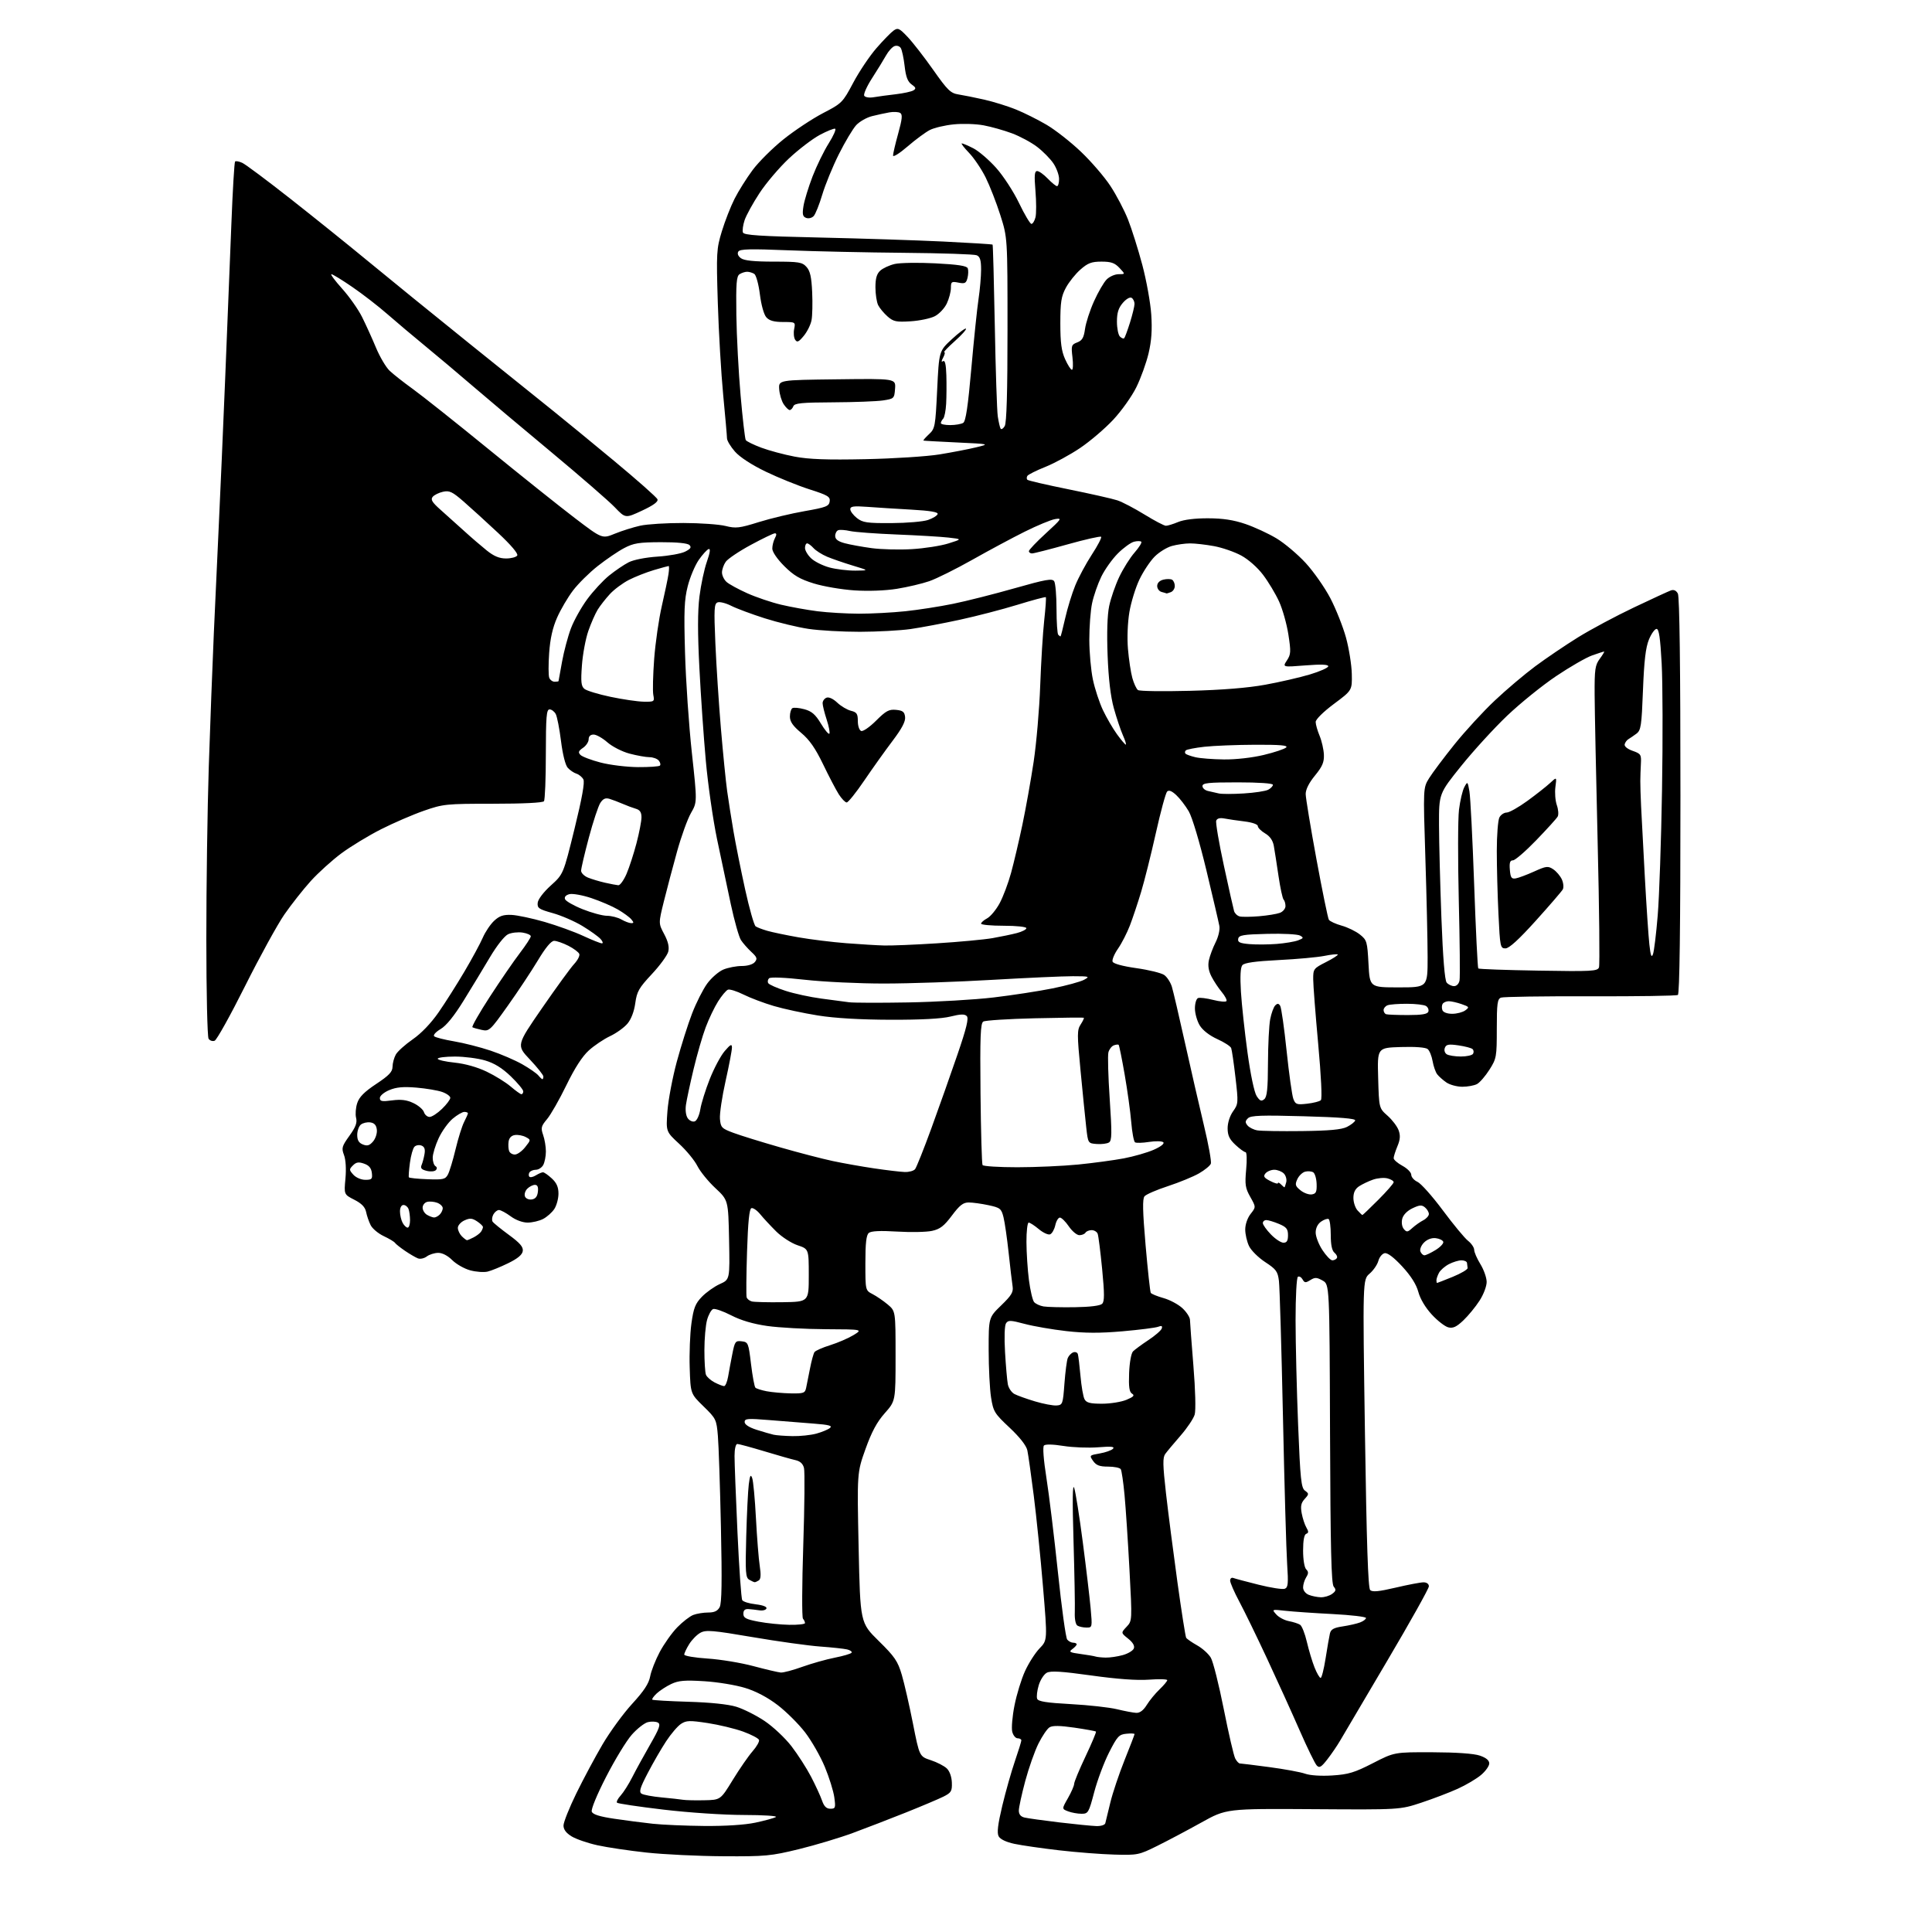 <?xml version="1.0" encoding="UTF-8" standalone="no"?>
<svg 
  version="1.1" 
  xmlns="http://www.w3.org/2000/svg" 
  xmlns:xlink="http://www.w3.org/1999/xlink" 
  xmlns:svg="http://www.w3.org/2000/svg"
  xmlns:rdf="http://www.w3.org/1999/02/22-rdf-syntax-ns#"
  xmlns:cc="http://creativecommons.org/ns#"
  xmlns:dc="http://purl.org/dc/elements/1.1/"
  viewBox="0 0 768 768"
  width="768"
  height="768"
>
<style>svg {background-color: white; }</style>"
<path stroke="none" fill="black" fill-rule="evenodd" d="M287.53,737.89C277.61,737.83 263.88,737.17 257.00,736.42C250.12,735.68 241.35,734.37 237.49,733.52C233.63,732.67 229.02,731.08 227.24,730.00C225.06,728.68 224.00,727.26 224.00,725.68C224.00,724.38 226.29,718.64 229.09,712.91C231.89,707.19 236.60,698.39 239.55,693.37C242.51,688.35 247.80,681.10 251.32,677.27C256.00,672.17 257.92,669.24 258.45,666.40C258.84,664.25 260.56,659.89 262.25,656.70C263.95,653.51 267.07,649.10 269.20,646.91C271.33,644.72 274.21,642.49 275.60,641.96C276.99,641.43 279.66,641.00 281.53,641.00C283.98,641.00 285.25,640.40 286.08,638.86C286.91,637.31 287.05,628.55 286.58,607.11C286.23,590.82 285.69,574.47 285.37,570.78C284.82,564.28 284.63,563.89 279.65,559.04C274.50,554.02 274.50,554.02 274.17,543.74C273.98,538.09 274.29,530.15 274.85,526.10C275.71,519.92 276.39,518.20 279.02,515.48C280.76,513.69 283.96,511.42 286.15,510.43C290.13,508.64 290.13,508.64 289.82,492.86C289.50,477.08 289.50,477.08 284.37,472.29C281.54,469.66 278.33,465.70 277.22,463.50C276.12,461.29 272.85,457.32 269.96,454.66C264.72,449.82 264.72,449.82 265.32,441.66C265.66,437.17 267.34,428.32 269.05,422.00C270.77,415.68 273.49,407.06 275.12,402.86C276.74,398.65 279.43,393.33 281.09,391.03C282.76,388.73 285.66,386.21 287.53,385.42C289.40,384.64 292.70,384.00 294.85,384.00C297.17,384.00 299.28,383.37 300.05,382.44C301.15,381.12 300.93,380.49 298.66,378.39C297.19,377.02 295.33,374.91 294.54,373.70C293.75,372.49 291.94,366.10 290.52,359.50C289.10,352.90 286.62,341.20 285.02,333.50C283.42,325.80 281.42,311.85 280.58,302.50C279.73,293.15 278.58,276.53 278.02,265.56C277.30,251.71 277.31,243.03 278.04,237.15C278.62,232.49 279.95,226.24 281.00,223.27C282.26,219.66 282.50,218.00 281.70,218.26C281.04,218.48 279.27,220.42 277.77,222.58C276.27,224.74 274.30,229.43 273.39,233.00C272.01,238.42 271.83,242.84 272.31,259.50C272.62,270.50 273.84,288.36 275.02,299.19C277.16,318.87 277.16,318.87 274.67,323.19C273.31,325.56 270.82,332.45 269.14,338.50C267.46,344.55 265.11,353.45 263.91,358.27C261.74,367.04 261.74,367.04 264.03,371.34C265.61,374.32 266.10,376.46 265.64,378.30C265.27,379.76 262.34,383.78 259.11,387.23C253.98,392.72 253.16,394.15 252.53,398.79C252.07,402.10 250.91,405.15 249.41,406.93C248.09,408.49 244.98,410.73 242.50,411.89C240.02,413.06 236.22,415.61 234.07,417.56C231.47,419.91 228.46,424.57 225.15,431.38C222.40,437.04 218.95,443.09 217.48,444.84C215.10,447.67 214.93,448.36 215.90,451.16C216.51,452.88 217.00,455.84 217.00,457.71C217.00,459.59 216.53,462.00 215.96,463.07C215.40,464.13 214.07,465.00 213.02,465.00C211.98,465.00 210.82,465.48 210.46,466.07C210.10,466.65 210.09,467.42 210.45,467.78C210.80,468.13 211.96,467.88 213.03,467.21C214.10,466.55 215.36,466.00 215.84,466.00C216.32,466.00 217.90,467.10 219.35,468.45C221.27,470.22 222.00,471.90 222.00,474.49C222.00,476.46 221.26,479.20 220.35,480.59C219.44,481.97 217.44,483.75 215.90,484.55C214.36,485.35 211.59,486.00 209.74,486.00C207.74,486.00 205.03,485.00 203.00,483.50C201.14,482.13 199.04,481.00 198.34,481.00C197.64,481.00 196.64,481.81 196.10,482.80C195.57,483.80 195.45,485.06 195.82,485.62C196.19,486.18 199.11,488.55 202.31,490.90C206.72,494.13 208.04,495.67 207.81,497.31C207.60,498.79 205.79,500.30 202.00,502.15C198.97,503.63 195.30,505.13 193.83,505.48C192.37,505.83 189.26,505.61 186.93,504.98C184.59,504.35 181.37,502.52 179.77,500.92C177.96,499.12 175.82,498.01 174.17,498.03C172.70,498.05 170.67,498.69 169.65,499.46C168.64,500.23 167.06,500.58 166.15,500.23C165.24,499.88 162.93,498.54 161.02,497.24C159.11,495.94 157.31,494.51 157.02,494.06C156.73,493.61 154.72,492.40 152.53,491.37C150.35,490.34 148.01,488.38 147.33,487.00C146.64,485.62 145.83,483.27 145.53,481.76C145.13,479.83 143.75,478.40 140.85,476.92C136.73,474.82 136.73,474.82 137.32,468.51C137.67,464.70 137.45,461.00 136.75,459.15C135.70,456.37 135.90,455.67 138.89,451.50C141.40,448.02 142.04,446.29 141.55,444.35C141.20,442.95 141.40,440.31 142.01,438.48C142.81,436.06 144.84,434.01 149.55,430.89C154.65,427.51 156.01,426.08 156.04,424.06C156.05,422.65 156.64,420.47 157.34,419.20C158.05,417.94 161.07,415.22 164.06,413.15C167.45,410.81 171.31,406.78 174.32,402.45C176.97,398.63 181.60,391.33 184.61,386.23C187.62,381.14 190.91,375.06 191.92,372.73C192.93,370.40 194.97,367.38 196.46,366.00C198.54,364.07 200.11,363.55 203.33,363.69C205.62,363.79 211.55,365.05 216.50,366.48C221.45,367.92 228.36,370.42 231.86,372.05C235.36,373.67 238.69,375.00 239.27,375.00C239.84,375.00 239.60,374.21 238.72,373.25C237.85,372.29 234.61,369.97 231.51,368.09C228.42,366.22 223.10,363.91 219.69,362.97C214.18,361.43 213.53,360.98 213.74,358.87C213.88,357.49 216.06,354.62 218.96,352.00C223.94,347.50 223.94,347.50 228.37,329.50C231.37,317.30 232.51,310.96 231.90,309.82C231.41,308.89 230.16,307.87 229.13,307.54C228.10,307.22 226.56,306.17 225.69,305.21C224.75,304.17 223.67,299.90 223.01,294.58C222.40,289.69 221.46,284.86 220.92,283.85C220.37,282.83 219.27,282.00 218.46,282.00C217.23,282.00 217.00,284.84 216.98,299.75C216.98,309.51 216.64,317.95 216.23,318.50C215.79,319.11 207.84,319.50 196.00,319.50C177.24,319.50 176.20,319.61 168.50,322.29C164.10,323.82 156.45,327.13 151.50,329.63C146.55,332.14 139.46,336.44 135.74,339.19C132.03,341.95 126.53,346.91 123.52,350.24C120.52,353.56 115.80,359.55 113.03,363.54C110.27,367.54 103.25,380.33 97.42,391.97C91.60,403.61 86.15,413.39 85.32,413.71C84.48,414.03 83.40,413.66 82.91,412.90C82.43,412.13 82.02,394.32 82.02,373.33C82.01,352.34 82.45,321.52 82.99,304.83C83.54,288.15 84.45,264.15 85.01,251.50C85.57,238.85 86.47,219.28 87.01,208.00C87.55,196.72 88.67,170.85 89.51,150.50C90.34,130.15 91.45,102.53 91.97,89.13C92.49,75.72 93.15,64.51 93.45,64.21C93.75,63.92 95.03,64.15 96.30,64.73C97.57,65.30 106.23,71.77 115.55,79.10C124.87,86.43 138.80,97.63 146.50,103.99C154.20,110.35 172.20,124.98 186.50,136.49C200.80,148.00 215.88,160.12 220.00,163.42C224.12,166.73 235.00,175.65 244.16,183.25C253.32,190.86 261.06,197.70 261.35,198.47C261.72,199.43 259.80,200.84 255.25,202.97C248.62,206.07 248.62,206.07 244.37,201.63C242.03,199.19 230.75,189.40 219.31,179.87C207.86,170.35 193.77,158.49 188.00,153.53C182.22,148.56 173.67,141.36 169.00,137.53C164.32,133.69 157.57,128.00 154.00,124.88C150.43,121.75 144.16,116.90 140.07,114.10C135.99,111.29 132.24,109.00 131.74,109.00C131.25,109.00 133.16,111.59 136.00,114.75C138.84,117.91 142.41,122.97 143.92,126.00C145.43,129.03 147.92,134.50 149.45,138.18C150.98,141.85 153.42,145.98 154.87,147.37C156.32,148.75 160.50,152.04 164.18,154.69C167.85,157.34 181.35,168.06 194.18,178.53C207.00,188.99 222.42,201.30 228.43,205.88C239.37,214.22 239.37,214.22 244.43,212.14C247.22,211.00 251.75,209.58 254.50,208.97C257.25,208.36 264.97,207.88 271.66,207.90C278.36,207.91 285.89,208.45 288.41,209.08C292.50,210.11 293.93,209.95 301.63,207.54C306.38,206.06 314.59,204.10 319.88,203.18C328.34,201.70 329.54,201.24 329.81,199.34C330.08,197.45 329.10,196.86 321.81,194.53C317.24,193.07 309.40,189.90 304.40,187.49C298.78,184.78 294.09,181.72 292.15,179.51C290.42,177.54 288.99,175.16 288.99,174.22C288.98,173.27 288.30,165.53 287.48,157.00C286.66,148.47 285.70,132.02 285.34,120.43C284.73,100.44 284.81,98.97 286.94,91.96C288.18,87.90 290.45,82.08 291.99,79.04C293.53,75.99 296.75,70.86 299.15,67.63C301.54,64.40 307.08,58.89 311.46,55.38C315.83,51.87 322.90,47.20 327.15,44.98C334.71,41.05 334.98,40.78 339.19,32.86C341.56,28.40 345.71,22.22 348.41,19.13C351.10,16.03 354.17,12.89 355.22,12.15C356.92,10.94 357.51,11.21 360.81,14.70C362.84,16.84 367.42,22.73 370.98,27.79C376.66,35.87 377.89,37.06 380.98,37.54C382.92,37.84 387.53,38.77 391.23,39.60C394.93,40.44 400.60,42.20 403.85,43.52C407.09,44.83 412.55,47.56 415.99,49.58C419.43,51.59 425.58,56.40 429.64,60.27C433.71,64.13 439.00,70.27 441.39,73.90C443.78,77.53 446.94,83.55 448.41,87.28C449.88,91.00 452.43,99.10 454.08,105.28C455.72,111.45 457.33,120.33 457.64,125.00C458.05,131.10 457.75,135.46 456.58,140.44C455.68,144.25 453.49,150.32 451.72,153.92C449.95,157.52 445.81,163.34 442.52,166.86C439.23,170.38 433.31,175.43 429.36,178.09C425.42,180.75 419.22,184.12 415.59,185.58C411.95,187.03 408.72,188.65 408.39,189.18C408.07,189.70 408.07,190.40 408.39,190.72C408.72,191.05 416.11,192.76 424.82,194.52C433.53,196.29 442.23,198.25 444.16,198.89C446.09,199.52 450.93,202.06 454.93,204.52C458.92,206.98 462.77,209.00 463.47,209.00C464.18,209.00 466.37,208.33 468.35,207.50C470.58,206.57 475.06,206.01 480.22,206.03C486.11,206.04 490.39,206.70 495.06,208.29C498.66,209.52 504.23,212.09 507.42,214.01C510.62,215.93 515.84,220.34 519.03,223.80C522.22,227.27 526.65,233.60 528.87,237.86C531.08,242.12 533.87,249.15 535.06,253.47C536.24,257.80 537.28,264.28 537.36,267.88C537.50,274.42 537.50,274.42 530.25,279.82C526.03,282.97 523.00,285.97 523.00,286.99C523.00,287.96 523.70,290.43 524.56,292.48C525.41,294.53 526.18,297.91 526.27,300.00C526.39,303.01 525.66,304.71 522.71,308.31C520.32,311.22 519.01,313.85 519.03,315.67C519.05,317.23 520.97,328.85 523.30,341.50C525.63,354.15 527.86,365.00 528.24,365.61C528.63,366.22 530.91,367.28 533.31,367.95C535.72,368.62 538.99,370.21 540.59,371.49C543.35,373.68 543.53,374.30 544.00,383.15C544.50,392.50 544.50,392.50 556.00,392.50C567.50,392.50 567.50,392.50 567.50,380.50C567.49,373.90 567.09,356.06 566.60,340.85C565.72,313.19 565.72,313.19 568.09,309.35C569.40,307.23 573.94,301.18 578.18,295.90C582.42,290.63 589.63,282.78 594.20,278.48C598.76,274.17 606.00,268.05 610.28,264.87C614.56,261.69 622.21,256.51 627.28,253.36C632.35,250.22 642.35,244.87 649.50,241.48C656.65,238.08 663.28,235.03 664.23,234.69C665.36,234.29 666.33,234.74 666.98,235.97C667.65,237.21 668.00,265.16 668.00,316.38C668.00,368.84 667.66,395.09 666.98,395.51C666.41,395.86 650.74,396.10 632.15,396.04C613.55,395.98 597.59,396.22 596.67,396.57C595.24,397.12 595.00,398.91 595.00,408.91C595.00,420.13 594.88,420.80 592.07,425.23C590.45,427.78 588.23,430.34 587.13,430.93C586.03,431.52 583.40,432.00 581.29,432.00C579.17,432.00 576.33,431.23 574.97,430.30C573.61,429.36 571.96,427.90 571.31,427.05C570.66,426.20 569.83,423.84 569.48,421.81C569.13,419.78 568.25,417.62 567.52,417.02C566.71,416.35 562.59,416.03 556.85,416.21C547.50,416.50 547.50,416.50 547.84,428.50C548.18,440.50 548.18,440.50 551.56,443.50C553.43,445.15 555.41,447.76 555.97,449.30C556.73,451.39 556.61,452.99 555.49,455.67C554.67,457.64 554.00,459.76 554.00,460.39C554.00,461.03 555.58,462.39 557.50,463.43C559.42,464.47 561.00,466.07 561.00,467.00C561.00,467.92 562.12,469.19 563.48,469.81C564.85,470.43 569.38,475.52 573.55,481.13C577.71,486.73 582.22,492.17 583.56,493.23C584.90,494.28 586.00,495.90 586.01,496.82C586.01,497.75 587.12,500.30 588.47,502.50C589.83,504.70 590.95,507.87 590.97,509.55C590.99,511.26 589.74,514.57 588.13,517.05C586.55,519.50 583.66,523.02 581.70,524.88C578.96,527.48 577.59,528.11 575.71,527.64C574.38,527.31 571.42,525.01 569.15,522.54C566.62,519.80 564.54,516.30 563.81,513.56C563.00,510.56 560.88,507.21 557.41,503.44C554.07,499.83 551.57,497.94 550.43,498.16C549.45,498.35 548.32,499.72 547.92,501.22C547.52,502.71 545.95,505.00 544.43,506.30C541.68,508.68 541.68,508.68 542.59,569.79C543.25,613.50 543.83,631.23 544.66,632.06C545.53,632.93 548.01,632.69 554.78,631.11C559.71,629.95 564.70,629.00 565.87,629.00C567.15,629.00 568.00,629.64 568.00,630.59C568.00,631.47 560.51,644.86 551.36,660.34C542.21,675.83 533.80,690.08 532.68,692.00C531.56,693.92 529.31,697.22 527.68,699.32C525.24,702.47 524.49,702.91 523.44,701.82C522.74,701.10 519.70,694.88 516.69,688.00C513.68,681.12 507.87,668.30 503.76,659.50C499.66,650.70 494.66,640.43 492.65,636.67C490.64,632.91 489.00,629.15 489.00,628.31C489.00,627.47 489.56,627.00 490.25,627.27C490.94,627.53 495.47,628.74 500.32,629.95C505.17,631.17 509.84,631.89 510.70,631.56C512.03,631.05 512.18,629.57 511.66,621.73C511.32,616.65 510.57,590.23 509.99,563.00C509.41,535.77 508.69,511.57 508.40,509.21C507.93,505.41 507.31,504.57 502.95,501.71C500.25,499.95 497.35,497.08 496.52,495.35C495.68,493.62 495.00,490.64 495.00,488.73C495.00,486.71 495.89,484.14 497.14,482.55C499.28,479.83 499.28,479.83 497.01,475.80C495.02,472.27 494.82,470.89 495.37,464.88C495.74,460.99 495.62,458.00 495.11,458.00C494.62,458.00 492.81,456.69 491.11,455.10C488.72,452.87 488.00,451.35 488.00,448.50C488.00,446.32 488.88,443.57 490.16,441.77C492.26,438.83 492.29,438.38 491.12,428.33C490.46,422.61 489.69,417.34 489.41,416.62C489.13,415.90 486.64,414.29 483.86,413.04C480.78,411.64 478.08,409.54 476.92,407.63C475.87,405.91 475.01,402.86 475.00,400.86C475.00,398.85 475.56,397.00 476.25,396.74C476.94,396.48 479.65,396.82 482.28,397.49C484.91,398.16 487.28,398.36 487.54,397.94C487.80,397.52 486.95,395.89 485.65,394.33C484.35,392.78 482.51,390.00 481.58,388.18C480.42,385.91 480.09,383.84 480.56,381.68C480.94,379.93 482.13,376.75 483.21,374.61C484.33,372.40 484.98,369.59 484.72,368.11C484.46,366.67 482.14,356.73 479.57,346.00C476.84,334.65 473.91,324.83 472.54,322.50C471.25,320.30 469.02,317.40 467.58,316.06C465.81,314.41 464.65,313.95 463.95,314.65C463.39,315.21 461.37,322.63 459.47,331.15C457.57,339.66 454.93,350.20 453.61,354.56C452.30,358.93 450.29,364.92 449.16,367.88C448.02,370.84 445.90,374.99 444.43,377.10C442.96,379.22 441.99,381.54 442.27,382.27C442.58,383.08 446.24,384.08 451.76,384.86C456.70,385.56 461.66,386.78 462.79,387.57C463.92,388.36 465.29,390.47 465.84,392.25C466.38,394.04 468.72,404.05 471.04,414.50C473.36,424.95 476.75,439.71 478.57,447.31C480.40,454.90 481.64,461.78 481.33,462.58C481.02,463.39 478.91,465.12 476.63,466.43C474.36,467.74 468.81,470.02 464.30,471.50C459.78,472.97 455.58,474.80 454.96,475.55C454.11,476.57 454.22,481.48 455.39,495.02C456.26,504.98 457.18,513.49 457.45,513.93C457.73,514.37 460.01,515.30 462.52,516.01C465.04,516.71 468.42,518.53 470.05,520.04C471.67,521.56 473.01,523.63 473.03,524.65C473.05,525.67 473.67,533.91 474.40,542.96C475.18,552.44 475.39,560.63 474.91,562.30C474.46,563.88 471.93,567.66 469.29,570.68C466.66,573.70 463.92,576.98 463.21,577.96C462.16,579.42 462.21,582.25 463.50,593.62C464.37,601.26 466.41,617.10 468.03,628.83C469.66,640.57 471.23,650.56 471.52,651.04C471.82,651.51 473.77,652.87 475.87,654.05C477.97,655.22 480.42,657.44 481.32,658.96C482.22,660.49 484.54,669.69 486.47,679.42C488.40,689.14 490.45,697.98 491.03,699.05C491.60,700.12 492.42,701.00 492.85,701.00C493.28,701.00 498.55,701.65 504.56,702.45C510.58,703.25 517.00,704.43 518.83,705.08C520.81,705.78 525.20,706.06 529.66,705.77C536.02,705.36 538.45,704.63 545.72,700.90C554.28,696.50 554.28,696.50 569.39,696.55C578.91,696.58 585.89,697.07 588.25,697.88C590.75,698.73 592.00,699.76 592.00,700.99C592.00,702.00 590.54,704.06 588.75,705.57C586.96,707.09 582.80,709.55 579.50,711.05C576.20,712.55 569.67,715.04 565.00,716.59C556.50,719.40 556.50,719.40 522.00,719.17C487.50,718.95 487.50,718.95 477.50,724.51C472.00,727.57 464.12,731.74 460.00,733.78C452.74,737.38 452.19,737.49 443.00,737.23C437.77,737.09 427.86,736.32 420.97,735.52C414.08,734.72 406.09,733.57 403.21,732.95C399.95,732.25 397.60,731.13 396.98,729.96C396.25,728.60 396.65,725.25 398.43,717.79C399.79,712.13 402.04,704.16 403.45,700.07C404.85,695.99 406.00,692.28 406.00,691.82C406.00,691.37 405.33,691.00 404.52,691.00C403.70,691.00 402.74,689.83 402.38,688.39C402.02,686.95 402.42,682.24 403.28,677.92C404.13,673.60 406.01,667.46 407.47,664.28C408.92,661.10 411.52,657.04 413.25,655.25C416.39,652.01 416.39,652.01 414.61,630.75C413.64,619.06 411.98,602.75 410.93,594.50C409.88,586.25 408.74,578.16 408.38,576.52C407.98,574.65 405.37,571.32 401.33,567.52C395.30,561.87 394.85,561.13 393.96,555.50C393.44,552.20 393.01,543.71 393.01,536.63C393.00,523.75 393.00,523.75 397.98,518.92C402.12,514.91 402.89,513.62 402.52,511.30C402.27,509.76 401.57,503.77 400.95,498.00C400.33,492.23 399.41,485.85 398.90,483.83C398.04,480.44 397.59,480.08 392.93,479.08C390.17,478.49 386.64,478.00 385.09,478.00C382.87,478.00 381.47,479.09 378.39,483.21C375.28,487.37 373.69,488.59 370.50,489.29C368.30,489.78 362.05,489.90 356.62,489.57C349.89,489.16 346.30,489.34 345.37,490.11C344.36,490.94 344.00,494.13 344.00,502.10C344.00,512.95 344.00,512.95 346.88,514.44C348.46,515.26 351.16,517.11 352.88,518.55C356.00,521.18 356.00,521.18 356.00,539.06C356.00,556.93 356.00,556.93 351.71,561.76C348.59,565.28 346.50,569.16 344.05,576.01C340.69,585.41 340.69,585.41 341.32,615.25C341.96,645.08 341.96,645.08 349.29,652.29C355.67,658.56 356.87,660.31 358.48,665.77C359.49,669.21 361.49,677.92 362.91,685.12C365.50,698.22 365.50,698.22 370.00,699.70C372.48,700.51 375.34,701.99 376.38,702.99C377.51,704.08 378.30,706.34 378.38,708.63C378.49,712.04 378.13,712.63 375.00,714.20C373.07,715.16 366.32,718.01 360.00,720.54C353.68,723.06 344.23,726.71 339.00,728.64C333.77,730.57 324.11,733.47 317.53,735.08C306.41,737.79 304.26,737.99 287.53,737.89zM280.00,725.85C288.34,725.92 296.08,725.42 300.24,724.54C303.95,723.75 307.63,722.75 308.42,722.30C309.21,721.86 303.48,721.49 295.68,721.48C287.62,721.47 273.81,720.55 263.70,719.35C253.91,718.19 245.62,716.95 245.28,716.61C244.94,716.27 245.59,714.98 246.72,713.75C247.85,712.51 249.92,709.25 251.31,706.50C252.70,703.75 255.90,697.92 258.41,693.54C262.14,687.04 262.72,685.42 261.53,684.76C260.73,684.31 258.93,684.23 257.52,684.58C256.12,684.94 253.24,687.20 251.12,689.61C248.99,692.02 244.42,699.53 240.95,706.30C237.28,713.44 234.89,719.26 235.24,720.17C235.66,721.27 238.34,722.12 244.17,722.98C248.75,723.66 255.65,724.56 259.50,724.97C263.35,725.39 272.57,725.78 280.00,725.85zM435.78,725.89C437.65,725.95 439.20,725.46 439.38,724.75C439.56,724.06 440.45,720.38 441.37,716.56C442.29,712.74 444.84,705.15 447.02,699.70C449.21,694.25 451.00,689.58 451.00,689.33C451.00,689.08 449.54,689.01 447.75,689.19C444.82,689.47 444.14,690.21 440.87,696.64C438.88,700.56 436.22,707.65 434.97,712.39C432.80,720.60 432.57,721.00 429.91,721.00C428.38,721.00 425.99,720.57 424.60,720.04C422.07,719.08 422.07,719.08 424.52,714.79C425.87,712.43 426.98,709.88 426.99,709.12C426.99,708.35 429.03,703.45 431.51,698.21C433.99,692.97 435.86,688.53 435.66,688.33C435.46,688.13 431.61,687.43 427.10,686.77C421.28,685.93 418.40,685.89 417.20,686.64C416.26,687.22 414.28,690.14 412.79,693.13C411.30,696.12 408.94,702.82 407.54,708.03C406.15,713.24 405.00,718.50 405.00,719.73C405.00,721.22 405.75,722.14 407.25,722.50C408.49,722.80 414.68,723.66 421.00,724.42C427.32,725.17 433.98,725.83 435.78,725.89zM330.08,719.00C332.10,719.00 332.22,718.65 331.65,714.46C331.31,711.97 329.60,706.51 327.86,702.32C326.12,698.14 322.60,691.99 320.05,688.66C317.49,685.33 312.60,680.46 309.19,677.84C305.19,674.77 300.59,672.33 296.24,670.99C292.53,669.84 285.20,668.63 279.94,668.31C272.17,667.83 269.73,668.04 266.83,669.41C264.87,670.34 262.28,672.02 261.07,673.15C259.86,674.28 259.06,675.40 259.30,675.64C259.54,675.88 265.99,676.25 273.62,676.48C282.26,676.73 289.44,677.47 292.65,678.45C295.48,679.31 300.55,681.85 303.91,684.10C307.29,686.36 312.07,690.85 314.62,694.15C317.15,697.44 320.66,702.91 322.43,706.31C324.20,709.72 326.15,713.96 326.77,715.75C327.58,718.08 328.51,719.00 330.08,719.00zM279.96,715.63C286.42,715.50 286.42,715.50 291.29,707.54C293.97,703.17 297.50,698.06 299.13,696.20C300.77,694.34 301.93,692.29 301.73,691.66C301.52,691.02 298.68,689.53 295.42,688.34C292.17,687.16 285.81,685.63 281.31,684.94C274.13,683.85 272.82,683.89 270.70,685.28C269.38,686.14 266.72,689.25 264.80,692.18C262.87,695.11 259.58,700.80 257.48,704.84C254.40,710.75 253.93,712.34 255.05,713.03C255.81,713.50 259.38,714.16 262.97,714.50C266.56,714.83 270.40,715.26 271.50,715.44C272.60,715.62 276.41,715.71 279.96,715.63zM451.67,680.89C453.10,680.96 454.52,679.90 455.85,677.75C456.95,675.96 459.24,673.18 460.93,671.56C462.62,669.95 464.00,668.29 464.00,667.89C464.00,667.49 460.74,667.39 456.75,667.69C451.99,668.04 444.11,667.47 433.83,666.03C422.02,664.38 417.66,664.11 416.12,664.94C414.99,665.54 413.54,667.79 412.90,669.94C412.26,672.09 411.98,674.49 412.28,675.28C412.69,676.36 415.94,676.88 425.66,677.41C432.72,677.79 440.98,678.71 444.00,679.44C447.03,680.18 450.48,680.83 451.67,680.89zM524.97,667.00C525.39,667.00 526.27,663.51 526.94,659.25C527.61,654.99 528.38,650.53 528.66,649.35C529.05,647.68 530.19,647.05 533.74,646.52C536.26,646.14 539.37,645.43 540.66,644.94C541.95,644.45 543.00,643.66 543.00,643.17C543.00,642.69 537.04,641.99 529.75,641.61C522.46,641.24 514.02,640.65 511.00,640.32C505.52,639.71 505.51,639.71 507.32,641.75C508.31,642.88 510.56,644.08 512.32,644.42C514.07,644.75 516.09,645.40 516.80,645.86C517.52,646.31 518.74,649.40 519.51,652.72C520.29,656.05 521.66,660.62 522.57,662.88C523.48,665.15 524.56,667.00 524.97,667.00zM310.38,664.86C311.41,664.94 315.27,663.91 318.95,662.58C322.64,661.26 328.44,659.62 331.85,658.95C335.26,658.28 338.26,657.39 338.52,656.97C338.78,656.55 337.98,655.97 336.74,655.67C335.51,655.38 330.68,654.86 326.00,654.52C321.32,654.18 309.28,652.51 299.23,650.79C283.34,648.08 280.64,647.85 278.45,649.03C277.07,649.77 275.05,651.81 273.97,653.56C272.88,655.30 272.00,657.18 272.00,657.72C272.00,658.26 276.16,658.97 281.25,659.30C286.34,659.63 294.55,660.98 299.50,662.31C304.45,663.63 309.35,664.78 310.38,664.86zM439.50,658.92C441.15,658.96 444.21,658.51 446.31,657.93C448.40,657.35 450.39,656.16 450.72,655.28C451.12,654.24 450.33,652.88 448.45,651.38C445.57,649.08 445.57,649.08 447.82,646.69C450.07,644.30 450.07,644.30 448.98,623.90C448.38,612.68 447.50,599.35 447.02,594.28C446.55,589.21 445.87,584.60 445.52,584.03C445.17,583.46 442.91,583.00 440.50,583.00C437.09,583.00 435.76,582.50 434.53,580.75C432.99,578.54 433.04,578.49 437.16,577.77C439.47,577.37 441.84,576.53 442.43,575.90C443.23,575.05 441.73,574.90 436.50,575.32C432.65,575.62 426.44,575.38 422.70,574.78C418.59,574.12 415.55,574.05 414.99,574.61C414.44,575.16 414.83,580.26 415.97,587.51C417.02,594.11 419.07,610.98 420.54,625.00C422.00,639.02 423.66,651.06 424.23,651.75C424.79,652.44 425.86,653.00 426.62,653.00C427.38,653.00 428.00,653.29 428.00,653.64C428.00,653.99 427.22,654.85 426.27,655.54C424.77,656.64 425.19,656.90 429.52,657.48C432.26,657.85 434.95,658.31 435.50,658.50C436.05,658.69 437.85,658.88 439.50,658.92zM431.87,646.98C430.57,646.98 428.95,646.62 428.28,646.20C427.57,645.74 427.14,643.57 427.25,640.96C427.36,638.51 427.12,625.70 426.74,612.50C426.26,596.21 426.35,589.46 427.02,591.50C427.57,593.15 429.10,602.83 430.42,613.00C431.75,623.17 433.15,634.99 433.54,639.25C434.23,646.93 434.21,647.00 431.87,646.98zM313.75,645.89C317.19,645.95 320.00,645.64 320.00,645.20C320.00,644.76 319.64,643.97 319.19,643.45C318.74,642.93 318.80,629.80 319.31,614.28C319.82,598.76 319.95,584.93 319.60,583.55C319.18,581.86 318.06,580.83 316.23,580.43C314.73,580.10 309.15,578.52 303.84,576.91C298.53,575.31 293.70,574.00 293.09,574.00C292.46,574.00 291.99,575.99 291.99,578.75C291.98,581.36 292.51,595.07 293.16,609.22C293.81,623.37 294.66,635.45 295.05,636.08C295.44,636.71 297.85,637.45 300.41,637.74C303.24,638.06 304.92,638.71 304.68,639.38C304.46,640.00 303.20,640.34 301.89,640.13C300.58,639.93 298.60,639.71 297.50,639.63C296.12,639.54 295.50,640.12 295.50,641.50C295.50,643.15 296.55,643.70 301.50,644.64C304.80,645.27 310.31,645.83 313.75,645.89zM525.06,634.94C526.47,634.97 528.47,634.37 529.52,633.61C531.08,632.47 531.20,631.94 530.17,630.71C529.21,629.55 528.88,615.62 528.71,569.89C528.50,510.58 528.50,510.58 525.76,509.04C523.43,507.73 522.70,507.71 520.86,508.86C518.99,510.02 518.57,509.98 517.79,508.58C517.29,507.69 516.45,507.22 515.94,507.54C515.41,507.86 515.01,515.47 515.01,524.81C515.02,533.99 515.47,552.70 516.02,566.40C516.89,588.11 517.24,591.46 518.75,592.56C520.38,593.75 520.37,593.94 518.62,595.87C517.18,597.46 516.92,598.75 517.45,601.58C517.83,603.60 518.67,606.15 519.32,607.25C520.24,608.82 520.22,609.36 519.25,609.71C518.43,610.01 518.00,612.32 518.00,616.38C518.00,619.96 518.52,623.12 519.22,623.82C520.19,624.79 520.19,625.46 519.22,627.01C518.55,628.09 518.00,629.89 518.00,631.02C518.00,632.21 518.94,633.44 520.25,633.97C521.49,634.47 523.65,634.90 525.06,634.94zM300.00,628.95C299.73,628.95 298.75,628.50 297.84,627.97C296.38,627.12 296.24,625.12 296.64,610.75C296.88,601.81 297.34,592.48 297.66,590.00C298.11,586.47 298.40,585.94 299.00,587.53C299.43,588.64 300.10,595.84 300.50,603.53C300.91,611.21 301.58,619.75 302.01,622.50C302.54,625.93 302.43,627.73 301.64,628.23C301.01,628.64 300.27,628.96 300.00,628.95zM315.00,570.88C318.02,570.94 322.30,570.49 324.50,569.89C326.70,569.29 329.14,568.28 329.91,567.65C331.02,566.75 329.58,566.37 323.41,565.90C319.06,565.57 311.11,564.94 305.75,564.50C297.22,563.80 296.00,563.89 296.00,565.27C296.00,566.26 297.74,567.40 300.75,568.36C303.36,569.19 306.40,570.07 307.50,570.32C308.60,570.57 311.98,570.82 315.00,570.88zM420.00,558.70C422.40,558.51 422.53,558.16 423.13,550.00C423.48,545.33 424.07,540.75 424.46,539.83C424.84,538.91 425.81,537.90 426.62,537.59C427.42,537.29 428.25,537.59 428.46,538.27C428.67,538.95 429.14,542.86 429.51,546.97C429.87,551.08 430.59,555.24 431.12,556.22C431.87,557.62 433.34,558.00 438.07,558.00C441.37,558.00 445.73,557.30 447.77,556.45C450.63,555.26 451.14,554.70 450.01,554.01C448.91,553.32 448.63,551.35 448.84,545.80C449.00,541.62 449.67,537.95 450.39,537.20C451.09,536.49 453.85,534.47 456.51,532.70C459.18,530.94 461.57,528.87 461.82,528.09C462.15,527.06 461.76,526.88 460.39,527.41C459.35,527.81 452.98,528.62 446.23,529.21C437.25,529.99 431.25,529.97 423.86,529.13C418.30,528.50 410.86,527.21 407.32,526.27C401.69,524.77 400.77,524.74 399.91,526.03C399.33,526.90 399.17,531.56 399.52,537.50C399.84,543.00 400.34,548.74 400.63,550.26C400.92,551.78 402.10,553.52 403.25,554.14C404.40,554.75 408.08,556.07 411.42,557.07C414.76,558.07 418.62,558.80 420.00,558.70zM314.23,553.89C319.41,553.99 320.01,553.78 320.44,551.75C320.71,550.51 321.40,547.02 321.99,544.00C322.57,540.98 323.38,538.04 323.78,537.47C324.17,536.91 326.98,535.67 330.00,534.73C333.02,533.79 337.19,531.99 339.25,530.74C342.99,528.45 342.99,528.45 328.25,528.38C320.14,528.34 309.68,527.76 305.00,527.10C299.35,526.29 294.54,524.87 290.66,522.87C287.44,521.21 284.21,520.09 283.47,520.37C282.73,520.66 281.65,522.60 281.07,524.69C280.49,526.79 280.01,532.18 280.01,536.67C280.00,541.16 280.28,545.56 280.62,546.46C280.96,547.35 282.52,548.73 284.07,549.54C285.63,550.34 287.32,551.00 287.84,551.00C288.36,551.00 289.07,549.31 289.43,547.25C289.78,545.19 290.54,541.11 291.12,538.19C292.10,533.24 292.35,532.90 294.83,533.19C297.40,533.49 297.54,533.82 298.54,542.21C299.12,547.00 299.90,551.23 300.28,551.61C300.66,552.00 302.67,552.64 304.74,553.04C306.81,553.44 311.08,553.82 314.23,553.89zM427.20,519.64C433.32,519.55 437.35,519.05 438.12,518.28C439.07,517.33 439.07,514.36 438.12,504.48C437.44,497.55 436.65,491.24 436.34,490.44C436.04,489.65 434.96,489.00 433.95,489.00C432.94,489.00 431.84,489.45 431.50,490.00C431.16,490.55 430.07,491.00 429.07,491.00C428.07,491.00 426.19,489.43 424.88,487.51C423.57,485.59 421.97,484.01 421.33,484.01C420.69,484.00 419.86,485.38 419.49,487.07C419.11,488.75 418.19,490.38 417.42,490.67C416.66,490.96 414.64,490.03 412.94,488.60C411.24,487.17 409.43,486.00 408.92,486.00C408.42,486.00 408.01,489.49 408.03,493.75C408.05,498.01 408.49,504.82 409.02,508.88C409.55,512.95 410.47,516.86 411.06,517.58C411.66,518.29 413.35,519.08 414.82,519.33C416.30,519.58 421.87,519.72 427.20,519.64zM311.00,517.65C321.50,517.50 321.50,517.50 321.50,507.00C321.50,496.50 321.50,496.50 317.03,495.00C314.58,494.18 310.75,491.70 308.53,489.50C306.32,487.30 303.46,484.23 302.20,482.68C300.93,481.13 299.36,480.05 298.70,480.26C297.86,480.54 297.34,485.73 296.96,497.58C296.66,506.89 296.59,515.04 296.80,515.69C297.00,516.35 297.92,517.09 298.84,517.34C299.75,517.59 305.23,517.73 311.00,517.65zM571.25,510.00C571.39,509.99 574.20,508.89 577.50,507.55C580.80,506.20 583.46,504.63 583.40,504.05C583.34,503.47 583.23,502.55 583.15,502.00C583.07,501.45 582.08,501.00 580.95,501.00C579.82,501.00 577.59,501.68 575.98,502.51C574.37,503.34 572.60,504.89 572.03,505.94C571.46,507.00 571.00,508.35 571.00,508.93C571.00,509.52 571.11,510.00 571.25,510.00zM529.62,501.00C530.31,501.00 531.13,500.60 531.43,500.11C531.73,499.63 531.31,498.67 530.49,497.99C529.48,497.16 529.00,494.87 529.00,490.94C529.00,487.74 528.62,484.89 528.16,484.60C527.70,484.32 526.35,484.77 525.16,485.60C523.80,486.55 523.00,488.18 523.00,489.97C523.00,491.54 524.20,494.66 525.68,496.91C527.15,499.16 528.92,501.00 529.62,501.00zM566.24,499.00C566.80,499.00 568.80,498.05 570.68,496.89C572.56,495.73 573.92,494.27 573.72,493.64C573.51,493.01 572.17,492.36 570.73,492.19C569.12,492.00 567.35,492.65 566.08,493.92C564.95,495.05 564.31,496.63 564.63,497.48C564.95,498.31 565.68,499.00 566.24,499.00zM510.20,494.00C511.53,494.00 512.00,493.23 512.00,491.01C512.00,488.53 511.39,487.77 508.38,486.51C506.39,485.68 504.14,485.00 503.38,485.00C502.62,485.00 502.00,485.54 502.00,486.20C502.00,486.86 503.44,488.89 505.20,490.70C506.95,492.52 509.20,494.00 510.20,494.00zM185.64,493.00C185.91,493.00 187.11,492.48 188.32,491.85C189.52,491.22 190.83,490.21 191.23,489.60C191.64,489.00 191.98,488.17 191.98,487.77C191.99,487.37 190.93,486.35 189.62,485.49C187.68,484.22 186.77,484.15 184.62,485.13C183.18,485.78 182.00,487.12 182.00,488.09C182.00,489.06 182.71,490.56 183.57,491.43C184.44,492.29 185.37,493.00 185.64,493.00zM561.40,488.16C562.56,487.11 564.51,485.73 565.75,485.09C566.99,484.45 568.00,483.33 568.00,482.59C568.00,481.85 567.30,480.67 566.45,479.96C565.18,478.90 564.29,478.97 561.48,480.31C559.37,481.32 557.81,482.92 557.41,484.48C557.04,485.97 557.30,487.66 558.04,488.55C559.16,489.89 559.54,489.85 561.40,488.16zM162.04,488.00C162.57,488.00 163.00,486.69 163.00,485.08C163.00,483.48 162.73,481.45 162.39,480.58C162.06,479.71 161.16,479.00 160.39,479.00C159.56,479.00 159.00,480.04 159.00,481.57C159.00,482.98 159.47,485.00 160.04,486.07C160.60,487.13 161.50,488.00 162.04,488.00zM172.55,483.97C173.13,483.99 174.14,483.46 174.80,482.80C175.46,482.14 176.00,481.00 176.00,480.27C176.00,479.54 175.00,478.57 173.79,478.12C172.57,477.67 170.77,477.51 169.79,477.77C168.80,478.02 168.00,479.06 168.00,480.07C168.00,481.08 168.79,482.36 169.75,482.92C170.71,483.48 171.97,483.95 172.55,483.97zM541.57,483.00C541.72,483.00 544.58,480.26 547.92,476.92C551.26,473.58 554.00,470.43 554.00,469.94C554.00,469.44 552.88,468.76 551.52,468.42C550.15,468.07 547.58,468.30 545.81,468.92C544.04,469.53 541.56,470.72 540.29,471.54C538.71,472.58 538.00,474.01 538.00,476.19C538.00,477.93 538.74,480.17 539.65,481.17C540.57,482.18 541.43,483.00 541.57,483.00zM211.38,476.80C212.85,476.59 213.60,475.66 213.82,473.75C214.04,471.84 213.68,471.00 212.64,471.00C211.82,471.00 210.45,471.69 209.61,472.53C208.77,473.37 208.35,474.74 208.67,475.58C209.00,476.44 210.18,476.97 211.38,476.80zM521.42,474.80C523.14,474.55 523.48,473.84 523.38,470.64C523.31,468.51 522.70,466.43 522.02,466.01C521.34,465.59 519.89,465.48 518.80,465.76C517.72,466.05 516.32,467.39 515.70,468.76C514.72,470.90 514.89,471.49 516.96,473.16C518.27,474.23 520.27,474.96 521.42,474.80zM510.58,472.00C510.68,472.00 511.00,471.09 511.29,469.98C511.58,468.87 511.15,467.30 510.34,466.48C509.52,465.67 507.82,465.00 506.55,465.00C505.28,465.00 503.71,465.65 503.05,466.44C502.08,467.61 502.43,468.17 504.93,469.46C506.62,470.34 508.00,470.72 508.00,470.33C508.00,469.93 508.54,470.14 509.20,470.80C509.86,471.46 510.48,472.00 510.58,472.00zM145.22,469.00C147.80,469.00 148.10,468.69 147.82,466.27C147.59,464.33 146.70,463.26 144.73,462.57C142.57,461.81 141.61,461.96 140.30,463.27C138.74,464.83 138.76,465.07 140.47,466.97C141.52,468.12 143.57,469.00 145.22,469.00zM169.87,468.76C176.19,469.00 177.03,468.81 178.06,466.88C178.69,465.70 180.06,461.18 181.10,456.83C182.14,452.48 183.67,447.61 184.49,446.01C185.32,444.41 186.00,442.85 186.00,442.55C186.00,442.25 185.36,442.00 184.58,442.00C183.79,442.00 181.70,443.22 179.93,444.71C178.16,446.20 175.66,449.69 174.37,452.46C173.08,455.23 172.02,458.71 172.01,460.19C172.00,461.67 172.49,463.18 173.09,463.55C173.77,463.97 173.82,464.58 173.23,465.17C172.71,465.69 171.07,465.81 169.59,465.43C167.57,464.93 167.06,464.34 167.58,463.13C167.97,462.23 168.49,460.27 168.75,458.76C169.09,456.82 168.73,455.84 167.54,455.38C166.62,455.02 165.37,455.23 164.76,455.84C164.15,456.45 163.33,459.33 162.95,462.23C162.56,465.13 162.38,467.73 162.53,468.00C162.69,468.27 165.99,468.62 169.87,468.76zM359.63,465.89C361.35,465.95 363.21,465.44 363.76,464.75C364.31,464.06 367.23,456.75 370.24,448.50C373.25,440.25 377.90,427.10 380.58,419.27C384.23,408.61 385.16,404.76 384.30,403.90C383.45,403.05 381.83,403.09 377.83,404.09C374.31,404.97 366.20,405.40 354.00,405.37C341.91,405.33 331.91,404.75 325.14,403.67C319.45,402.76 311.57,401.07 307.64,399.91C303.71,398.76 298.29,396.71 295.58,395.36C292.88,394.02 290.08,393.14 289.38,393.41C288.67,393.68 286.90,395.78 285.45,398.08C284.00,400.37 281.78,405.01 280.52,408.38C279.25,411.74 277.09,419.23 275.71,425.00C274.33,430.77 272.97,437.15 272.68,439.16C272.36,441.36 272.66,443.53 273.43,444.58C274.14,445.54 275.39,446.07 276.21,445.75C277.04,445.43 278.02,443.28 278.39,440.95C278.76,438.63 280.45,433.23 282.14,428.95C283.83,424.67 286.50,419.66 288.07,417.83C290.37,415.15 290.93,414.86 290.96,416.38C290.98,417.41 289.85,423.39 288.44,429.67C287.03,435.94 286.02,442.73 286.19,444.76C286.48,448.18 286.86,448.58 291.50,450.31C294.25,451.34 302.57,453.92 310.00,456.05C317.43,458.19 326.88,460.65 331.00,461.52C335.12,462.40 342.55,463.72 347.50,464.45C352.45,465.18 357.91,465.83 359.63,465.89zM404.39,464.00C411.68,464.00 422.57,463.51 428.58,462.92C434.58,462.32 442.76,461.22 446.74,460.47C450.73,459.71 456.10,458.17 458.67,457.03C461.45,455.80 462.98,454.60 462.43,454.07C461.92,453.59 459.38,453.53 456.79,453.93C454.20,454.34 451.68,454.41 451.19,454.09C450.70,453.76 450.02,450.12 449.68,446.00C449.34,441.88 448.16,433.38 447.07,427.13C445.98,420.87 444.91,415.57 444.69,415.35C444.47,415.13 443.59,415.22 442.74,415.55C441.89,415.87 440.93,417.12 440.61,418.32C440.29,419.52 440.52,427.87 441.13,436.87C442.04,450.48 442.00,453.39 440.86,454.13C440.11,454.62 437.93,454.90 436.00,454.76C432.50,454.50 432.50,454.50 431.78,448.00C431.38,444.43 430.37,434.33 429.53,425.57C428.14,411.11 428.15,409.42 429.58,407.24C430.45,405.91 431.01,404.71 430.83,404.58C430.65,404.44 421.89,404.53 411.37,404.78C400.85,405.03 391.62,405.62 390.87,406.09C389.75,406.79 389.55,412.06 389.77,434.60C389.92,449.82 390.29,462.65 390.58,463.13C390.88,463.61 397.09,464.00 404.39,464.00zM204.72,458.94C205.70,458.91 207.53,457.59 208.78,456.00C211.07,453.11 211.07,453.11 208.98,451.99C207.83,451.38 205.91,451.02 204.70,451.19C203.28,451.39 202.38,452.32 202.17,453.82C201.99,455.10 202.09,456.79 202.39,457.57C202.69,458.36 203.74,458.98 204.72,458.94zM148.30,453.75C149.29,452.59 149.97,450.50 149.80,449.08C149.59,447.26 148.82,446.40 147.19,446.17C145.93,445.99 144.24,446.39 143.44,447.05C142.65,447.71 142.00,449.55 142.00,451.15C142.00,453.24 142.64,454.32 144.25,454.95C146.00,455.65 146.90,455.38 148.30,453.75zM517.50,449.62C528.40,449.49 533.30,449.04 535.43,447.97C537.04,447.16 538.51,446.01 538.71,445.40C538.96,444.64 532.71,444.12 518.28,443.73C501.41,443.26 497.23,443.41 496.09,444.52C494.95,445.63 494.92,446.20 495.91,447.39C496.59,448.21 498.35,449.09 499.82,449.34C501.30,449.59 509.25,449.72 517.50,449.62zM170.77,444.00C171.67,444.00 173.89,442.56 175.70,440.80C177.52,439.05 179.00,437.06 179.00,436.40C179.00,435.74 177.54,434.69 175.75,434.06C173.97,433.44 169.36,432.67 165.50,432.34C160.31,431.91 157.53,432.16 154.75,433.33C152.65,434.20 151.00,435.60 151.00,436.48C151.00,437.80 151.82,437.96 155.87,437.42C159.45,436.95 161.68,437.23 164.33,438.49C166.31,439.42 168.20,441.05 168.53,442.10C168.86,443.14 169.87,444.00 170.77,444.00zM519.61,438.74C522.12,438.46 524.58,437.82 525.07,437.33C525.61,436.79 525.17,427.69 524.00,414.96C522.92,403.16 522.02,391.60 522.02,389.27C522.00,385.18 522.17,384.95 527.10,382.45C529.90,381.03 532.00,379.67 531.77,379.43C531.53,379.19 529.12,379.44 526.42,379.99C523.71,380.53 515.53,381.28 508.24,381.64C498.96,382.11 494.65,382.72 493.86,383.67C493.10,384.58 492.92,388.09 493.29,394.27C493.60,399.34 494.78,410.20 495.90,418.39C497.10,427.14 498.60,434.27 499.54,435.70C500.82,437.66 501.41,437.90 502.57,436.94C503.67,436.03 504.01,432.76 504.04,422.63C504.07,415.41 504.46,407.55 504.92,405.17C505.38,402.79 506.28,400.32 506.92,399.68C507.80,398.80 508.28,398.83 508.90,399.84C509.35,400.57 510.50,408.63 511.45,417.76C512.41,426.90 513.61,435.47 514.12,436.81C514.96,439.03 515.47,439.21 519.61,438.74zM207.25,434.96C207.66,434.98 208.00,434.47 208.00,433.82C208.00,433.17 205.78,430.49 203.06,427.87C199.62,424.56 196.53,422.64 192.88,421.56C190.00,420.70 184.57,420.00 180.82,420.00C177.07,420.00 174.00,420.39 174.00,420.86C174.00,421.34 177.02,422.03 180.71,422.41C184.88,422.84 189.71,424.20 193.46,426.00C196.78,427.59 201.07,430.25 203.00,431.91C204.93,433.56 206.84,434.94 207.25,434.96zM215.62,429.00C215.83,429.00 216.00,428.52 216.00,427.93C216.00,427.33 213.59,424.30 210.64,421.18C205.28,415.50 205.28,415.50 215.50,400.70C221.12,392.56 226.85,384.68 228.24,383.20C229.62,381.71 230.54,379.93 230.28,379.22C230.03,378.52 228.07,377.06 225.95,375.97C223.82,374.89 221.27,374.00 220.28,374.00C219.10,374.00 216.87,376.68 213.83,381.75C211.27,386.01 205.89,394.13 201.87,399.78C194.84,409.68 194.45,410.04 191.53,409.41C189.86,409.06 188.19,408.58 187.80,408.35C187.42,408.13 190.53,402.67 194.72,396.22C198.90,389.78 204.28,381.95 206.67,378.83C209.05,375.71 211.00,372.72 211.00,372.19C211.00,371.66 209.54,371.00 207.75,370.72C205.96,370.44 203.38,370.73 202.00,371.36C200.55,372.03 197.52,375.87 194.76,380.51C192.16,384.90 187.45,392.68 184.29,397.78C180.52,403.89 177.39,407.75 175.13,409.08C173.20,410.23 172.10,411.47 172.60,411.94C173.10,412.40 176.65,413.30 180.50,413.95C184.35,414.60 190.88,416.26 195.00,417.64C199.12,419.02 204.81,421.47 207.63,423.08C210.46,424.69 213.32,426.68 214.01,427.51C214.69,428.33 215.41,429.00 215.62,429.00zM580.69,419.98C583.00,419.99 585.18,419.51 585.55,418.91C585.92,418.31 585.84,417.47 585.36,417.03C584.89,416.59 582.36,415.93 579.74,415.55C575.82,414.99 574.87,415.17 574.35,416.54C573.98,417.49 574.31,418.58 575.10,419.09C575.87,419.57 578.39,419.98 580.69,419.98zM559.68,403.50C565.25,403.50 567.45,403.13 567.79,402.13C568.04,401.38 567.63,400.38 566.87,399.90C566.12,399.42 562.72,399.02 559.33,399.02C555.94,399.01 552.45,399.27 551.58,399.61C550.71,399.94 550.00,400.80 550.00,401.52C550.00,402.24 550.46,402.98 551.02,403.17C551.58,403.35 555.48,403.50 559.68,403.50zM577.28,403.00C579.11,403.00 581.45,402.39 582.46,401.65C584.18,400.39 584.08,400.22 581.00,399.15C579.19,398.52 576.90,398.00 575.91,398.00C574.92,398.00 573.83,398.47 573.47,399.05C573.11,399.62 573.07,400.75 573.38,401.55C573.71,402.42 575.28,403.00 577.28,403.00zM361.00,398.48C372.27,398.28 387.57,397.39 395.00,396.50C402.43,395.62 412.96,394.00 418.41,392.90C423.86,391.80 429.48,390.26 430.91,389.49C433.35,388.16 433.08,388.08 426.50,388.06C422.65,388.05 408.25,388.70 394.50,389.50C380.75,390.31 361.40,390.97 351.50,390.97C341.60,390.98 327.45,390.31 320.06,389.48C311.84,388.56 306.26,388.34 305.70,388.90C305.19,389.41 305.05,390.28 305.40,390.83C305.74,391.39 308.83,392.76 312.26,393.87C315.69,394.99 322.10,396.37 326.50,396.95C330.90,397.52 335.85,398.18 337.50,398.41C339.15,398.65 349.73,398.68 361.00,398.48zM578.01,392.00C579.04,392.00 579.94,391.07 580.19,389.75C580.43,388.51 580.29,374.23 579.89,358.00C579.50,341.77 579.53,325.53 579.97,321.89C580.42,318.26 581.37,314.21 582.09,312.89C583.37,310.54 583.41,310.57 584.12,314.58C584.51,316.83 585.36,333.48 586.00,351.58C586.64,369.69 587.38,384.71 587.64,384.98C587.91,385.24 598.66,385.63 611.55,385.84C632.75,386.20 635.03,386.07 635.62,384.56C635.97,383.64 635.74,361.42 635.10,335.19C634.47,308.96 633.92,282.37 633.89,276.11C633.84,266.03 634.08,264.39 635.95,261.86C637.11,260.29 637.88,259.00 637.66,259.00C637.43,259.00 635.30,259.69 632.92,260.53C630.53,261.37 624.08,265.08 618.58,268.78C613.07,272.48 604.32,279.55 599.12,284.50C593.93,289.45 585.70,298.45 580.84,304.49C572.00,315.48 572.00,315.48 572.03,327.99C572.05,334.87 572.48,351.45 572.98,364.84C573.58,380.69 574.31,389.67 575.07,390.59C575.72,391.37 577.04,392.00 578.01,392.00zM657.09,379.30C657.52,378.13 658.37,371.18 658.97,363.84C659.58,356.50 660.35,334.07 660.68,314.00C661.02,293.93 660.95,271.31 660.54,263.75C659.99,253.58 659.46,250.00 658.51,250.00C657.80,250.00 656.43,251.91 655.47,254.25C654.18,257.38 653.56,262.67 653.11,274.33C652.56,288.60 652.30,290.31 650.50,291.65C649.40,292.47 647.97,293.44 647.33,293.82C646.69,294.19 646.01,295.12 645.83,295.87C645.63,296.68 646.92,297.74 649.00,298.47C652.26,299.61 652.48,299.97 652.28,303.60C652.16,305.74 652.06,308.85 652.05,310.50C652.04,312.15 652.17,316.65 652.36,320.50C652.54,324.35 653.20,336.95 653.84,348.50C654.47,360.05 655.29,372.18 655.65,375.45C656.14,379.93 656.50,380.88 657.09,379.30zM598.45,377.00C596.40,377.00 596.28,376.42 595.66,363.34C595.29,355.83 595.00,344.55 595.00,338.28C595.00,332.00 595.47,326.00 596.04,324.93C596.60,323.87 597.91,323.00 598.93,323.00C599.95,323.00 603.64,320.92 607.14,318.38C610.64,315.83 614.70,312.63 616.17,311.27C618.84,308.78 618.84,308.78 618.30,312.82C618.00,315.04 618.25,318.29 618.86,320.04C619.47,321.79 619.63,323.84 619.20,324.60C618.78,325.36 614.95,329.58 610.69,333.99C606.44,338.40 602.26,342.00 601.42,342.00C600.25,342.00 599.95,342.91 600.19,345.75C600.45,348.86 600.84,349.45 602.50,349.18C603.60,349.00 606.89,347.77 609.82,346.45C614.66,344.26 615.35,344.18 617.42,345.54C618.67,346.36 620.22,348.18 620.86,349.58C621.50,350.99 621.66,352.78 621.23,353.56C620.79,354.34 615.97,359.94 610.51,365.99C603.76,373.48 599.90,377.00 598.45,377.00zM351.50,375.85C354.25,375.93 363.70,375.54 372.50,374.98C381.30,374.43 391.20,373.50 394.50,372.93C397.80,372.35 402.19,371.44 404.25,370.90C406.31,370.36 408.00,369.49 408.00,368.96C408.00,368.42 404.09,368.00 399.00,368.00C394.05,368.00 390.00,367.63 390.00,367.17C390.00,366.71 391.08,365.76 392.41,365.05C393.73,364.34 395.95,361.67 397.35,359.10C398.74,356.54 400.80,351.08 401.92,346.97C403.04,342.86 405.07,334.25 406.42,327.83C407.77,321.42 409.78,310.17 410.89,302.83C411.99,295.50 413.17,281.85 413.50,272.50C413.84,263.15 414.55,251.50 415.09,246.62C415.63,241.74 415.92,237.58 415.73,237.39C415.54,237.20 410.46,238.56 404.44,240.41C398.42,242.26 388.10,244.94 381.50,246.37C374.90,247.80 366.12,249.46 362.00,250.05C357.88,250.64 348.82,251.13 341.87,251.15C334.92,251.16 325.69,250.64 321.37,249.99C317.04,249.34 309.23,247.45 304.00,245.79C298.77,244.12 292.77,241.89 290.65,240.81C288.54,239.74 286.11,239.13 285.25,239.46C283.89,239.98 283.78,242.05 284.37,255.72C284.74,264.34 285.73,279.51 286.56,289.44C287.40,299.37 288.52,310.65 289.06,314.50C289.60,318.35 290.73,325.55 291.58,330.50C292.42,335.45 294.50,345.80 296.19,353.50C297.88,361.20 299.77,367.84 300.39,368.25C301.00,368.66 303.07,369.45 305.00,370.01C306.93,370.57 312.51,371.74 317.40,372.60C322.30,373.46 330.85,374.51 336.40,374.94C341.96,375.37 348.75,375.78 351.50,375.85zM507.50,375.23C510.80,374.97 514.62,374.33 516.00,373.81C518.22,372.96 518.31,372.75 516.78,371.90C515.83,371.37 509.99,371.06 503.79,371.22C494.14,371.46 492.48,371.74 492.20,373.19C491.94,374.55 492.83,374.97 496.69,375.30C499.33,375.52 504.20,375.49 507.50,375.23zM250.87,366.96C252.00,366.99 252.02,366.72 250.95,365.44C250.24,364.59 247.82,362.82 245.58,361.52C243.34,360.22 238.61,358.19 235.08,357.01C231.55,355.83 227.63,355.13 226.37,355.44C224.92,355.81 224.27,356.54 224.61,357.44C224.91,358.21 228.05,360.01 231.59,361.42C235.13,362.84 239.48,364.02 241.26,364.04C243.04,364.05 245.62,364.71 247.00,365.50C248.38,366.29 250.12,366.95 250.87,366.96zM500.50,364.22C503.80,363.94 507.51,363.34 508.75,362.88C509.99,362.42 511.00,361.21 511.00,360.19C511.00,359.17 510.66,358.00 510.25,357.59C509.84,357.19 508.92,352.95 508.22,348.18C507.52,343.40 506.68,338.03 506.36,336.24C505.97,334.07 504.81,332.41 502.89,331.28C501.30,330.34 500.00,329.03 500.00,328.38C500.00,327.69 497.78,326.91 494.75,326.54C491.86,326.19 488.26,325.66 486.75,325.37C484.94,325.02 483.82,325.31 483.47,326.22C483.18,326.98 484.54,335.00 486.50,344.05C488.45,353.10 490.29,361.26 490.57,362.19C490.86,363.11 491.86,364.06 492.80,364.30C493.73,364.53 497.20,364.50 500.50,364.22zM245.79,351.90C246.49,351.95 247.96,349.92 249.06,347.37C250.15,344.82 251.93,339.34 253.02,335.18C254.11,331.02 255.00,326.39 255.00,324.88C255.00,322.89 254.38,321.96 252.75,321.49C251.51,321.13 249.15,320.25 247.50,319.53C245.85,318.81 243.51,317.93 242.31,317.56C240.67,317.07 239.73,317.49 238.62,319.20C237.81,320.47 235.76,326.68 234.07,333.00C232.38,339.32 231.00,345.23 231.00,346.13C231.00,347.02 232.24,348.26 233.75,348.87C235.26,349.48 238.30,350.39 240.50,350.89C242.70,351.39 245.08,351.84 245.79,351.90zM336.57,318.99C335.98,318.98 334.57,317.52 333.43,315.74C332.30,313.96 329.48,308.58 327.18,303.79C324.11,297.43 321.77,294.07 318.49,291.33C315.18,288.57 314.00,286.86 314.00,284.85C314.00,283.35 314.44,281.85 314.98,281.51C315.51,281.18 317.65,281.37 319.73,281.93C322.66,282.72 324.12,283.98 326.30,287.59C327.84,290.15 329.36,291.98 329.68,291.66C329.99,291.34 329.52,288.84 328.63,286.10C327.73,283.36 327.00,280.41 327.00,279.53C327.00,278.65 327.70,277.67 328.56,277.34C329.49,276.98 331.21,277.78 332.81,279.30C334.29,280.71 336.74,282.16 338.25,282.54C340.58,283.11 341.00,283.74 341.00,286.64C341.00,288.56 341.58,290.29 342.33,290.57C343.06,290.85 345.73,289.01 348.26,286.47C352.17,282.57 353.38,281.91 356.19,282.18C358.88,282.44 359.56,282.97 359.79,285.02C360.00,286.79 358.52,289.60 354.79,294.53C351.88,298.38 346.83,305.46 343.57,310.26C340.31,315.07 337.16,318.99 336.57,318.99zM494.38,315.41C498.71,315.15 503.10,314.48 504.13,313.93C505.16,313.38 506.00,312.50 506.00,311.96C506.00,311.39 500.33,311.00 492.00,311.00C480.30,311.00 478.00,311.24 478.00,312.48C478.00,313.30 479.01,314.18 480.25,314.44C481.49,314.71 483.40,315.14 484.50,315.41C485.60,315.67 490.05,315.68 494.38,315.41zM253.58,304.94C258.03,304.97 261.96,304.70 262.32,304.34C262.69,303.98 262.48,303.08 261.87,302.34C261.26,301.60 259.57,300.99 258.13,300.99C256.68,300.98 253.13,300.34 250.23,299.57C247.32,298.80 243.38,296.79 241.44,295.08C239.51,293.39 237.05,292.00 235.97,292.00C234.71,292.00 234.00,292.68 234.00,293.88C234.00,294.91 232.99,296.44 231.75,297.28C229.96,298.50 229.75,299.07 230.73,300.08C231.40,300.78 235.00,302.15 238.73,303.12C242.45,304.09 249.14,304.91 253.58,304.94zM486.50,301.89C491.20,301.95 497.73,301.21 502.33,300.11C506.64,299.08 510.67,297.73 511.28,297.12C512.11,296.29 508.86,296.01 498.95,296.05C491.55,296.08 482.48,296.44 478.79,296.85C475.09,297.26 471.75,297.91 471.37,298.30C470.98,298.68 470.94,299.28 471.28,299.62C471.62,299.95 473.38,300.58 475.20,301.01C477.01,301.44 482.10,301.84 486.50,301.89zM447.52,296.00C447.80,296.00 447.28,294.31 446.36,292.25C445.45,290.19 443.83,285.35 442.76,281.50C441.48,276.86 440.64,269.78 440.29,260.50C439.95,251.64 440.17,244.46 440.91,240.94C441.54,237.87 443.34,232.67 444.90,229.37C446.47,226.06 449.21,221.69 451.01,219.65C452.80,217.60 454.00,215.67 453.68,215.35C453.36,215.02 452.05,215.02 450.79,215.34C449.52,215.66 446.64,217.73 444.41,219.95C442.17,222.17 439.19,226.35 437.78,229.24C436.38,232.13 434.73,236.88 434.12,239.80C433.50,242.71 433.01,249.24 433.02,254.30C433.03,259.36 433.67,266.50 434.45,270.16C435.22,273.83 437.02,279.28 438.43,282.27C439.85,285.26 442.36,289.58 444.01,291.86C445.66,294.14 447.24,296.00 447.52,296.00zM255.87,278.93C260.10,279.00 260.22,278.92 259.70,276.25C259.41,274.74 259.57,268.26 260.05,261.86C260.54,255.46 261.90,246.01 263.09,240.86C264.27,235.71 265.46,230.04 265.73,228.25C266.00,226.46 266.03,225.00 265.79,225.00C265.56,225.00 262.92,225.73 259.93,226.61C256.94,227.50 252.47,229.26 250.00,230.52C247.53,231.79 244.12,234.32 242.43,236.16C240.74,238.00 238.56,240.78 237.59,242.35C236.62,243.92 234.94,247.74 233.86,250.85C232.78,253.96 231.64,260.11 231.32,264.52C230.84,271.08 231.02,272.77 232.31,273.84C233.17,274.56 237.84,275.98 242.69,277.00C247.54,278.02 253.46,278.89 255.87,278.93zM473.00,274.61C485.84,274.28 496.09,273.45 503.00,272.18C508.77,271.13 516.76,269.29 520.75,268.09C524.74,266.89 528.00,265.44 528.00,264.85C528.00,264.12 525.12,264.02 518.90,264.51C509.80,265.23 509.80,265.23 511.57,262.53C513.15,260.12 513.21,259.06 512.15,252.22C511.50,248.03 509.83,242.12 508.44,239.08C507.05,236.05 504.20,231.29 502.10,228.52C499.88,225.58 496.26,222.38 493.40,220.83C490.70,219.37 485.83,217.68 482.57,217.09C479.30,216.49 475.03,216.00 473.07,216.01C471.10,216.01 467.86,216.47 465.85,217.03C463.84,217.58 460.75,219.49 458.98,221.27C457.21,223.05 454.49,227.13 452.95,230.35C451.41,233.56 449.61,239.40 448.95,243.31C448.25,247.47 448.01,253.56 448.38,257.96C448.73,262.11 449.51,267.30 450.12,269.50C450.73,271.70 451.74,273.86 452.36,274.31C452.99,274.76 462.27,274.89 473.00,274.61zM220.47,271.00C221.31,271.00 222.02,270.89 222.03,270.75C222.05,270.61 222.68,267.12 223.43,263.00C224.18,258.88 225.77,252.92 226.96,249.78C228.15,246.63 231.06,241.42 233.43,238.20C235.80,234.98 239.71,230.75 242.12,228.80C244.53,226.85 248.03,224.47 249.90,223.52C251.88,222.51 256.70,221.57 261.40,221.26C265.86,220.97 270.79,220.08 272.36,219.28C274.55,218.18 274.95,217.55 274.06,216.66C273.32,215.93 269.16,215.51 262.70,215.53C254.01,215.56 251.85,215.90 248.12,217.87C245.70,219.14 240.98,222.35 237.62,225.00C234.25,227.65 229.82,232.04 227.77,234.75C225.71,237.46 222.87,242.30 221.46,245.50C219.68,249.52 218.70,253.88 218.30,259.57C217.98,264.11 217.99,268.53 218.33,269.41C218.66,270.28 219.63,271.00 220.47,271.00zM421.57,253.00C421.69,253.00 422.53,249.74 423.43,245.75C424.33,241.76 426.13,235.90 427.43,232.73C428.73,229.55 431.70,224.02 434.03,220.45C436.37,216.87 438.02,213.69 437.71,213.38C437.40,213.07 431.38,214.43 424.32,216.41C417.27,218.38 410.94,220.00 410.25,220.00C409.56,220.00 409.00,219.59 409.00,219.09C409.00,218.59 412.04,215.39 415.75,212.00C422.06,206.22 422.30,205.85 419.39,206.35C417.69,206.65 412.29,208.89 407.39,211.33C402.50,213.76 393.12,218.79 386.55,222.50C379.97,226.21 372.25,230.05 369.40,231.03C366.54,232.02 360.76,233.38 356.54,234.06C351.91,234.80 345.24,235.05 339.68,234.69C334.63,234.36 327.34,233.12 323.49,231.93C317.96,230.22 315.51,228.78 311.75,225.03C308.95,222.23 307.00,219.38 307.00,218.08C307.00,216.86 307.47,215.00 308.04,213.93C308.75,212.60 308.75,212.00 308.03,212.00C307.45,212.00 303.16,214.07 298.48,216.60C293.80,219.12 289.31,222.15 288.49,223.32C287.67,224.49 287.00,226.40 287.00,227.57C287.00,228.73 287.81,230.42 288.80,231.32C289.78,232.21 293.50,234.24 297.05,235.83C300.60,237.42 306.65,239.47 310.50,240.38C314.35,241.29 320.88,242.47 325.00,242.99C329.12,243.51 336.55,243.94 341.50,243.95C346.45,243.96 354.72,243.52 359.87,242.98C365.03,242.44 373.56,241.11 378.83,240.03C384.10,238.96 395.10,236.18 403.28,233.85C415.79,230.30 418.30,229.86 419.06,231.07C419.56,231.85 419.98,236.81 419.98,242.08C419.99,247.35 420.30,251.97 420.67,252.33C421.03,252.70 421.44,253.00 421.57,253.00zM463.67,235.88C463.58,235.82 462.71,235.56 461.75,235.31C460.79,235.06 460.00,233.99 460.00,232.95C460.00,231.76 460.92,230.81 462.44,230.42C463.79,230.09 465.36,230.11 465.94,230.46C466.52,230.82 467.00,231.94 467.00,232.95C467.00,233.96 466.29,235.06 465.42,235.39C464.55,235.73 463.76,235.95 463.67,235.88zM340.00,226.83C345.50,226.79 345.50,226.79 339.00,224.83C335.43,223.75 330.83,222.16 328.78,221.30C326.73,220.43 324.30,218.89 323.37,217.86C322.45,216.84 321.31,216.00 320.85,216.00C320.38,216.00 320.00,216.82 320.00,217.83C320.00,218.83 321.11,220.70 322.47,221.97C323.83,223.25 327.09,224.87 329.72,225.58C332.35,226.29 336.98,226.85 340.00,226.83zM201.17,222.00C203.21,222.00 205.21,221.47 205.61,220.82C206.06,220.09 203.14,216.65 197.92,211.77C193.29,207.44 187.16,201.86 184.29,199.36C179.82,195.47 178.65,194.92 176.11,195.48C174.47,195.84 172.63,196.75 172.00,197.50C171.10,198.59 171.76,199.67 175.17,202.69C177.54,204.78 181.73,208.55 184.49,211.06C187.24,213.57 191.29,217.05 193.48,218.81C196.35,221.11 198.49,222.00 201.17,222.00zM362.50,218.29C367.45,218.00 373.98,216.98 377.00,216.03C382.50,214.31 382.50,214.31 377.00,213.69C373.98,213.35 364.72,212.80 356.42,212.47C348.13,212.14 339.81,211.52 337.92,211.10C336.04,210.67 333.94,210.52 333.25,210.75C332.56,210.98 332.00,212.01 332.00,213.04C332.00,214.37 333.11,215.22 335.79,215.94C337.87,216.50 342.71,217.38 346.54,217.90C350.37,218.41 357.55,218.59 362.50,218.29zM354.38,207.94C360.50,207.91 367.04,207.35 368.92,206.69C370.81,206.04 372.52,204.98 372.73,204.35C372.98,203.55 369.77,203.01 362.30,202.59C356.36,202.26 348.46,201.76 344.75,201.48C339.32,201.08 338.00,201.27 338.00,202.42C338.00,203.21 339.19,204.79 340.63,205.93C342.95,207.75 344.60,207.99 354.38,207.94zM344.00,182.53C355.27,182.30 368.55,181.44 373.50,180.63C378.45,179.82 384.98,178.56 388.00,177.83C393.50,176.50 393.50,176.50 380.50,175.89C373.35,175.56 367.32,175.22 367.10,175.14C366.89,175.06 367.85,173.94 369.25,172.64C371.69,170.38 371.83,169.64 372.54,154.92C373.28,139.55 373.28,139.55 378.37,134.84C381.17,132.25 383.70,130.37 383.98,130.65C384.27,130.94 382.28,133.16 379.56,135.59C376.85,138.01 374.95,140.00 375.35,140.00C375.75,140.00 375.56,140.95 374.94,142.12C374.14,143.61 374.13,144.04 374.90,143.56C375.65,143.10 376.06,144.90 376.19,149.19C376.30,152.66 376.26,157.75 376.11,160.50C375.96,163.25 375.43,165.93 374.92,166.45C374.41,166.97 374.00,167.76 374.00,168.20C374.00,168.64 375.69,168.99 377.75,168.98C379.81,168.98 382.13,168.57 382.90,168.09C383.91,167.44 384.79,161.52 386.13,146.35C387.14,134.88 388.43,122.49 388.99,118.81C389.54,115.13 390.00,109.89 390.00,107.17C390.00,103.40 389.58,102.04 388.25,101.47C387.29,101.06 374.35,100.63 359.50,100.50C344.65,100.37 323.90,99.92 313.40,99.50C298.20,98.88 294.13,98.98 293.49,100.01C293.00,100.82 293.39,101.81 294.54,102.65C295.82,103.59 299.76,104.00 307.54,104.00C317.60,104.00 318.88,104.21 320.59,106.10C322.04,107.70 322.58,110.10 322.85,116.13C323.05,120.48 322.94,125.50 322.60,127.27C322.27,129.05 320.88,131.85 319.52,133.50C317.49,135.96 316.87,136.24 316.09,135.05C315.56,134.25 315.38,132.34 315.69,130.80C316.24,128.03 316.19,128.00 311.28,128.00C307.73,128.00 305.84,127.48 304.65,126.16C303.67,125.09 302.61,121.30 302.07,117.02C301.56,112.95 300.56,109.34 299.83,108.87C299.10,108.41 297.82,108.03 297.00,108.03C296.18,108.03 294.82,108.46 294.00,108.99C292.76,109.78 292.54,112.57 292.71,125.22C292.83,133.63 293.59,148.03 294.40,157.24C295.21,166.45 296.13,174.41 296.45,174.93C296.78,175.45 299.55,176.81 302.63,177.96C305.71,179.11 311.66,180.71 315.86,181.51C321.54,182.59 328.75,182.85 344.00,182.53zM399.39,169.38C400.15,168.09 400.50,155.98 400.50,131.00C400.50,94.50 400.50,94.50 397.65,85.52C396.08,80.58 393.44,73.83 391.80,70.52C390.15,67.21 387.18,62.81 385.20,60.75C383.21,58.69 381.93,57.00 382.34,57.00C382.75,57.00 384.81,57.88 386.93,58.96C389.04,60.04 393.11,63.53 395.96,66.71C398.84,69.93 402.90,76.16 405.10,80.75C407.28,85.29 409.49,89.00 410.01,89.00C410.53,89.00 411.26,87.83 411.62,86.39C411.98,84.96 411.97,80.24 411.61,75.89C411.09,69.65 411.23,68.00 412.29,68.00C413.02,68.00 414.92,69.35 416.50,71.00C418.08,72.65 419.74,74.00 420.19,74.00C420.63,74.00 421.00,72.72 421.00,71.15C421.00,69.58 419.98,66.79 418.74,64.94C417.49,63.09 414.58,60.14 412.27,58.38C409.96,56.61 405.46,54.19 402.28,53.00C399.10,51.81 394.02,50.38 391.00,49.82C387.98,49.25 382.63,49.08 379.12,49.44C375.61,49.79 371.34,50.80 369.62,51.68C367.90,52.56 363.91,55.51 360.75,58.24C357.59,60.97 355.00,62.58 355.00,61.83C355.00,61.08 355.92,57.13 357.05,53.07C358.65,47.29 358.82,45.51 357.85,44.90C357.16,44.48 355.22,44.37 353.55,44.67C351.87,44.96 348.76,45.64 346.64,46.17C344.52,46.70 341.69,48.31 340.35,49.75C339.02,51.19 335.92,56.39 333.46,61.30C331.00,66.21 328.04,73.44 326.87,77.36C325.70,81.29 324.17,85.12 323.45,85.89C322.73,86.66 321.40,86.98 320.45,86.62C319.07,86.09 318.87,85.19 319.40,81.88C319.76,79.63 321.39,74.34 323.01,70.12C324.64,65.90 327.53,59.99 329.43,56.98C331.33,53.96 332.48,51.35 331.97,51.17C331.46,51.00 328.69,52.12 325.80,53.67C322.92,55.23 317.43,59.42 313.61,63.00C309.80,66.58 304.53,72.77 301.91,76.77C299.29,80.77 296.62,85.62 295.98,87.56C295.34,89.50 295.05,91.69 295.33,92.42C295.74,93.49 302.10,93.90 325.67,94.42C342.08,94.78 364.23,95.50 374.89,96.01C385.56,96.53 394.42,97.08 394.57,97.24C394.73,97.40 395.12,111.92 395.45,129.51C395.77,147.11 396.31,163.30 396.63,165.50C396.96,167.70 397.47,169.90 397.75,170.38C398.04,170.86 398.78,170.41 399.39,169.38zM313.92,163.00C313.44,163.00 312.36,161.95 311.51,160.66C310.67,159.37 309.87,156.68 309.74,154.69C309.50,151.06 309.50,151.06 332.80,150.78C356.09,150.49 356.09,150.49 355.80,154.50C355.51,158.42 355.40,158.51 351.00,159.18C348.52,159.55 339.62,159.89 331.22,159.93C318.61,159.99 315.84,160.26 315.36,161.50C315.05,162.32 314.39,163.00 313.92,163.00zM426.10,147.00C426.55,147.00 426.64,144.76 426.32,142.03C425.77,137.40 425.90,136.99 428.22,136.11C430.19,135.36 430.83,134.24 431.31,130.78C431.64,128.36 433.24,123.41 434.88,119.77C436.51,116.13 438.78,112.22 439.92,111.08C441.07,109.93 443.20,109.00 444.67,109.00C447.35,109.00 447.35,109.00 445.00,106.50C443.13,104.51 441.68,104.00 437.86,104.00C433.91,104.00 432.44,104.55 429.48,107.16C427.50,108.89 424.90,112.15 423.69,114.41C421.85,117.84 421.50,120.12 421.50,128.53C421.50,136.25 421.94,139.54 423.40,142.78C424.45,145.10 425.66,147.00 426.10,147.00zM446.88,134.45C447.17,134.17 448.20,131.36 449.19,128.22C450.17,125.07 450.98,121.74 450.99,120.81C450.99,119.88 450.48,118.79 449.84,118.40C449.17,117.98 447.68,118.83 446.34,120.40C444.60,122.42 444.00,124.33 444.00,127.86C444.00,130.47 444.53,133.13 445.18,133.78C445.83,134.43 446.60,134.73 446.88,134.45zM362.01,127.72C356.30,128.08 355.17,127.85 352.84,125.82C351.38,124.54 349.70,122.52 349.09,121.32C348.49,120.11 348.00,116.92 348.00,114.22C348.00,110.64 348.52,108.84 349.93,107.57C350.99,106.61 353.57,105.42 355.68,104.93C357.78,104.45 365.05,104.33 371.84,104.68C380.79,105.14 384.33,105.68 384.70,106.66C384.98,107.40 384.94,109.12 384.60,110.47C384.06,112.60 383.56,112.86 380.99,112.35C378.26,111.80 378.00,111.98 378.00,114.47C378.00,115.97 377.26,118.75 376.37,120.64C375.47,122.54 373.33,124.81 371.62,125.69C369.91,126.58 365.59,127.49 362.01,127.72zM347.36,38.64C349.09,38.35 353.02,37.81 356.10,37.46C359.17,37.10 362.32,36.41 363.10,35.93C364.24,35.22 364.10,34.78 362.38,33.56C360.82,32.46 360.09,30.56 359.61,26.29C359.24,23.10 358.55,19.87 358.07,19.10C357.58,18.32 356.49,17.98 355.56,18.34C354.66,18.68 353.16,20.35 352.21,22.05C351.27,23.74 348.78,27.79 346.68,31.05C344.58,34.30 343.17,37.47 343.55,38.07C343.94,38.70 345.58,38.95 347.36,38.64z" />

</svg>